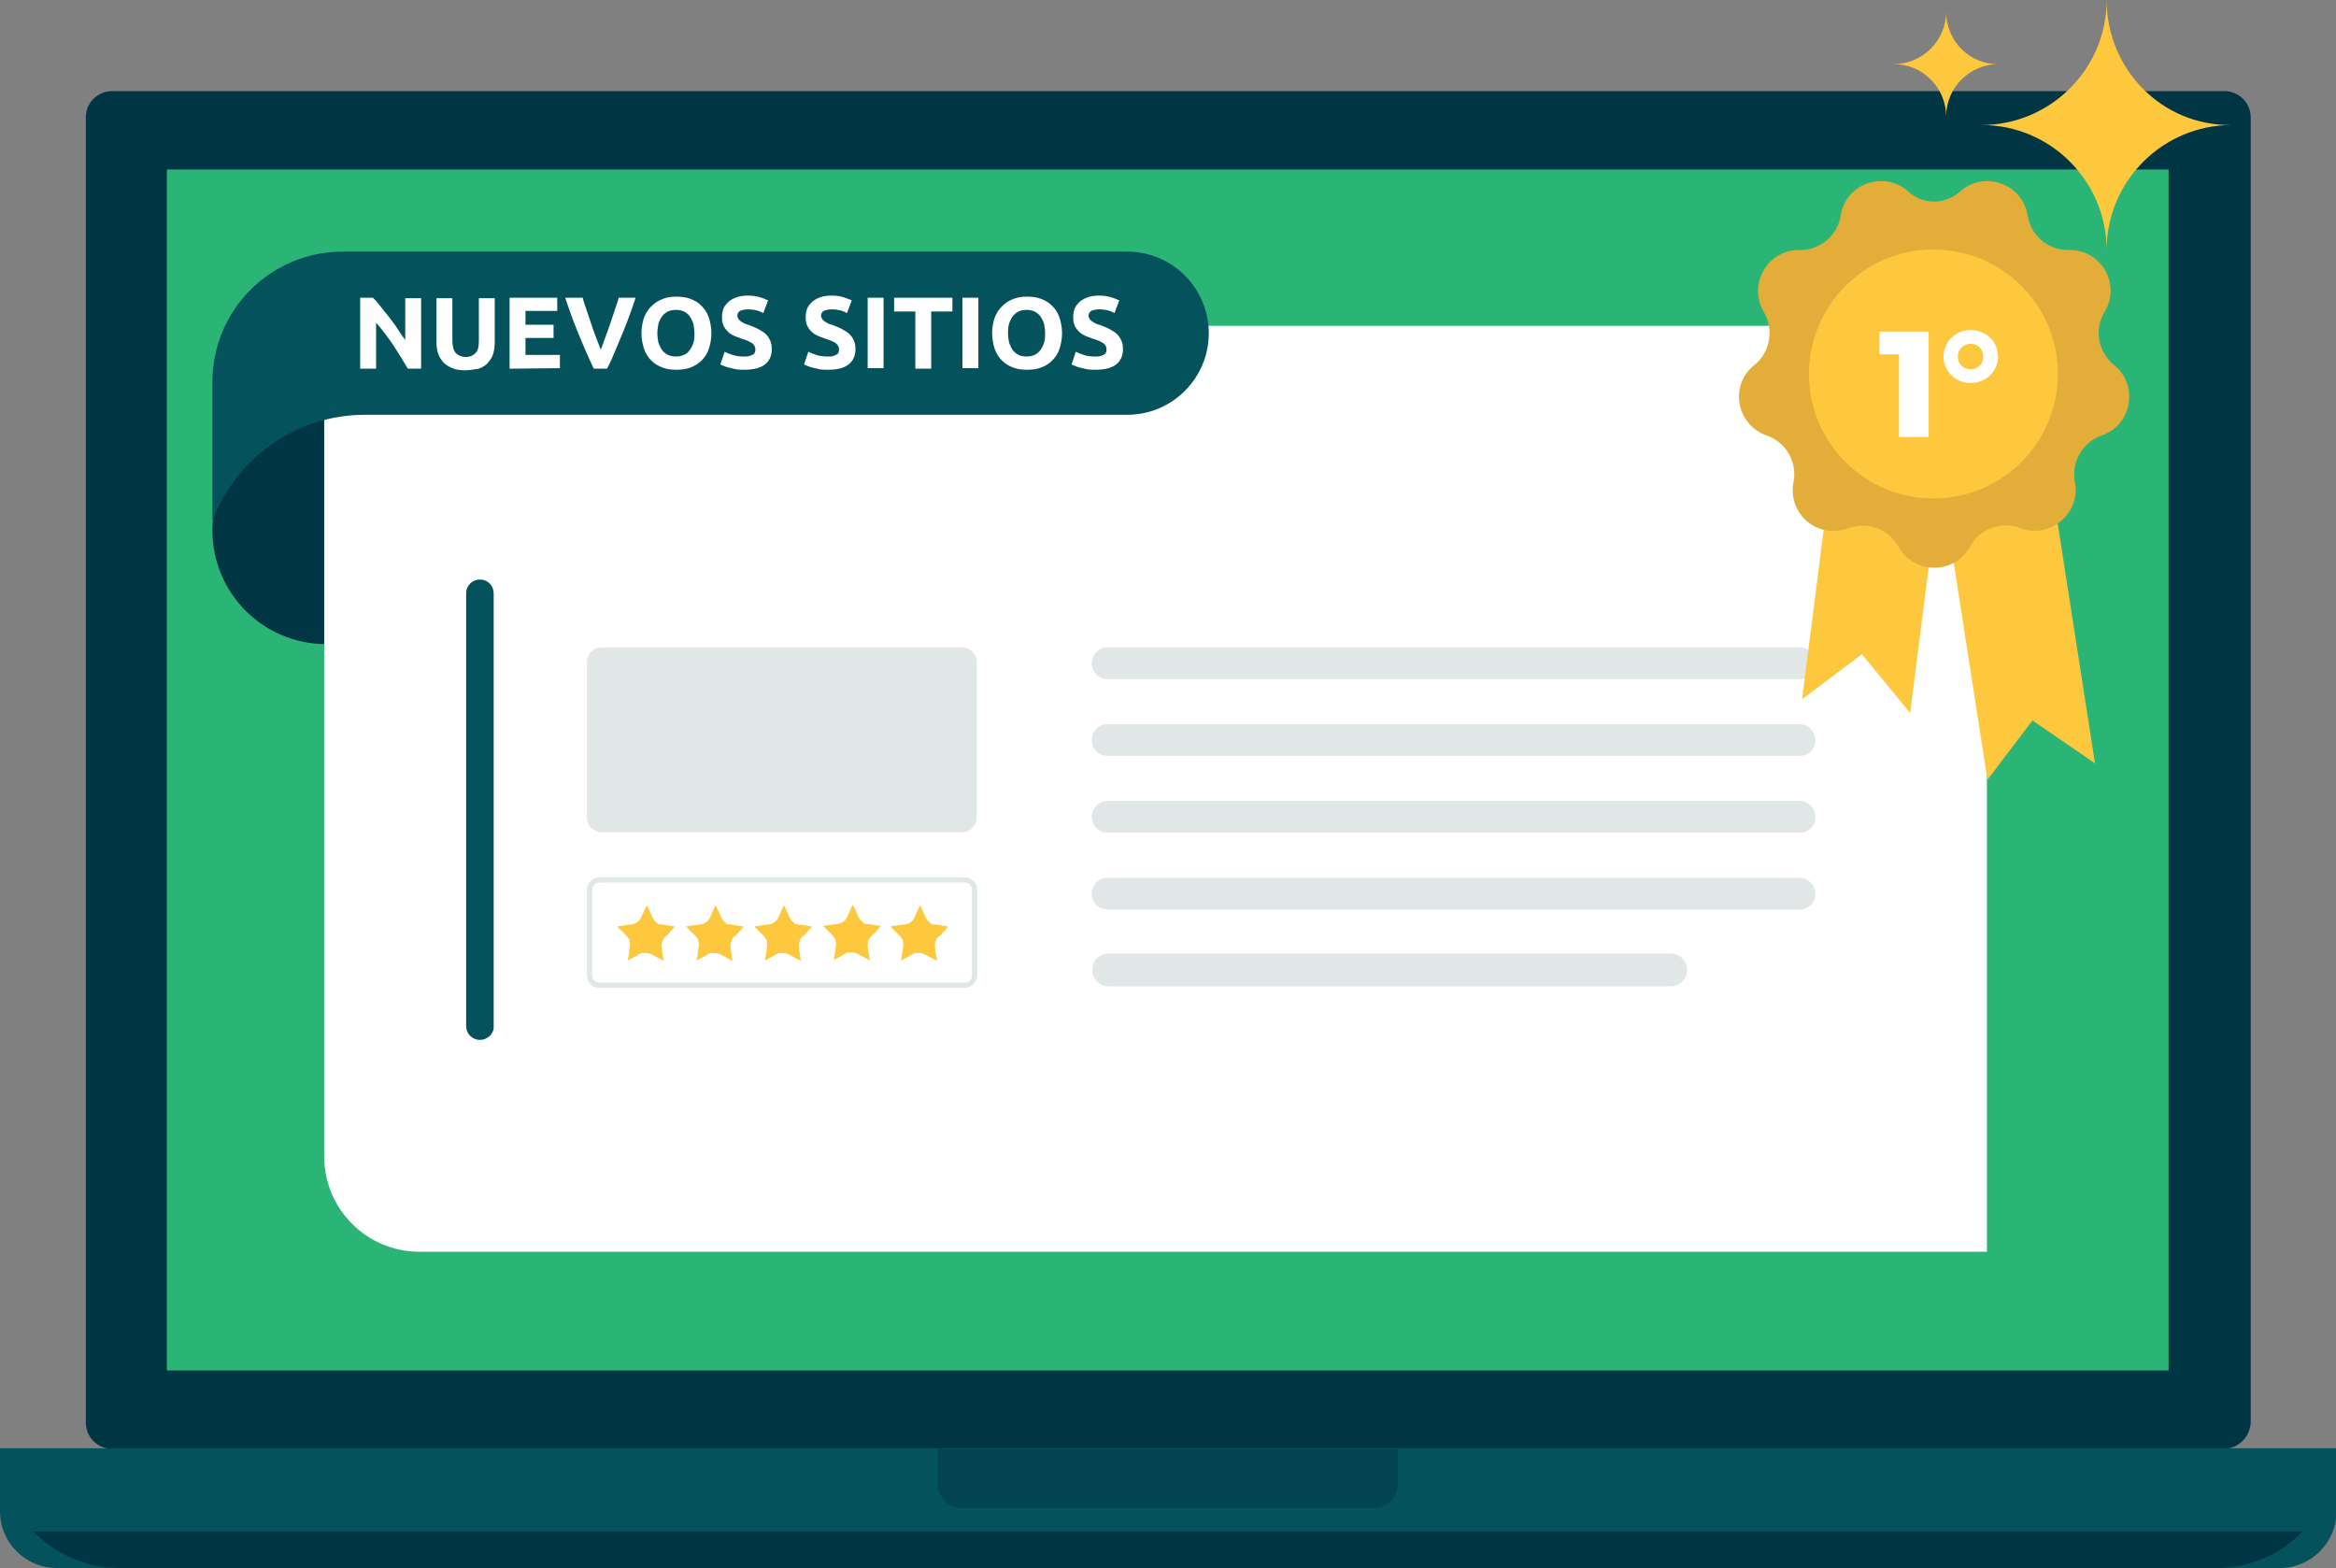 <?xml version="1.0" encoding="utf-8"?>
<!-- Generator: Adobe Illustrator 24.0.2, SVG Export Plug-In . SVG Version: 6.00 Build 0)  -->
<svg version="1.1" id="Layer_1" xmlns="http://www.w3.org/2000/svg" xmlns:xlink="http://www.w3.org/1999/xlink" x="0px" y="0px"
	 viewBox="0 0 441 296" style="enable-background:new 0 0 441 296;" xml:space="preserve">
<rect x="0" y="0" width="441" height="296" fill="#808080" stroke="none"/>
<style type="text/css">
	.st0{fill:#003643;}
	.st1{fill:#2AB577;}
	.st2{fill:#04535C;}
	.st3{opacity:0.5;fill:#003643;enable-background:new    ;}
	.st4{fill:#FFFFFF;}
	.st5{fill:#E1E6E7;}
	.st6{fill:#FDC83E;}
	.st7{fill:#E2AE39;}
</style>
<g id="XMLID_104_">
	<g id="XMLID_90_">
		<g id="XMLID_172_">
			<g id="XMLID_166_">
				<path id="XMLID_1_" class="st0" d="M419.8,273.5H21.2c-2.8,0-5-2.2-5-5V22.2c0-2.8,2.2-5,5-5h398.7c2.8,0,5,2.2,5,5v246.3
					C424.8,271.2,422.6,273.5,419.8,273.5z"/>
				<rect id="XMLID_13_" x="31.5" y="32" class="st1" width="377.9" height="226.7"/>
				<g id="XMLID_14_">
					<path id="XMLID_11_" class="st2" d="M10.7,296h419.7c5.9,0,10.7-4.8,10.7-10.7v-11.9H0v11.9C0,291.2,4.8,296,10.7,296z"/>
					<path id="XMLID_15_" class="st3" d="M259.3,284.7h-77.7c-2.5,0-4.6-2.1-4.6-4.6v-6.6h86.9v6.6
						C263.9,282.7,261.9,284.7,259.3,284.7z"/>
					<path id="XMLID_148_" class="st0" d="M22.5,296h396c6.4,0,12.1-2.7,16.2-6.9H6.3C10.4,293.3,16.1,296,22.5,296z"/>
				</g>
			</g>
		</g>
	</g>
</g>
<g>
	<g>
		<path class="st0" d="M61.6,78.5h20.2v43.1H61.6c-11.9,0-21.5-9.6-21.5-21.5l0,0C40.1,88.1,49.7,78.5,61.6,78.5z"/>
		<path class="st4" d="M375.1,236.3H79.2c-10,0-18-8.1-18-18V79.5c0-10,8.1-18,18-18h277.9c10,0,18,8.1,18,18L375.1,236.3
			L375.1,236.3z"/>
		<path class="st2" d="M212.8,78.3H68.9c-12.8,0-24.3,8-28.8,20l0,0V72.1c0-13.6,11-24.6,24.6-24.6h148.1c8.5,0,15.4,6.9,15.4,15.4
			l0,0C228.2,71.4,221.3,78.3,212.8,78.3z"/>
		<path class="st2" d="M90.6,196.3L90.6,196.3c-1.5,0-2.6-1.2-2.6-2.6V112c0-1.5,1.2-2.6,2.6-2.6l0,0c1.5,0,2.6,1.2,2.6,2.6v81.7
			C93.3,195.1,92.1,196.3,90.6,196.3z"/>
	</g>
	<g>
		<g>
			<path class="st4" d="M179.9,186h-64.5c-2.2,0-4.1-1.8-4.1-4.1v-11.7c0-2.2,1.8-4.1,4.1-4.1h64.5c2.2,0,4.1,1.8,4.1,4.1v11.7
				C184,184.2,182.1,186,179.9,186z"/>
			<path class="st5" d="M182.1,186.5h-68.9c-1.3,0-2.4-1.1-2.4-2.4V168c0-1.3,1.1-2.4,2.4-2.4h68.9c1.3,0,2.4,1.1,2.4,2.4v16.1
				C184.4,185.4,183.4,186.5,182.1,186.5z M113.2,166.6c-0.8,0-1.4,0.6-1.4,1.4v16.1c0,0.8,0.6,1.4,1.4,1.4h68.9
				c0.8,0,1.4-0.6,1.4-1.4V168c0-0.8-0.6-1.4-1.4-1.4H113.2z"/>
		</g>
		<g>
			<g>
				<path class="st6" d="M127.4,174.9L127.4,174.9l-1.9-0.3l-0.8-0.1h-0.1l0,0h-0.1l0,0h-0.1l0,0h-0.1l0,0c0,0-0.1,0-0.1-0.1l0,0
					c0,0-0.1,0-0.1-0.1l0,0l-0.1-0.1l0,0l-0.1-0.1c-0.3-0.2-0.5-0.5-0.7-0.8l-0.3-0.7l-0.3-0.7l0,0l-0.5-1l0,0l0,0l-0.5,1l0,0
					l-0.3,0.7l-0.3,0.7c-0.3,0.6-1,1.1-1.7,1.2l-0.8,0.1l-0.8,0.1l0,0l-1.2,0.2l1.4,1.4l0.5,0.5l0.1,0.1l0,0l0,0c0,0,0,0,0,0.1l0,0
					c0,0,0,0.1,0.1,0.1l0,0c0,0,0,0.1,0.1,0.1l0,0c0,0,0,0.1,0.1,0.1l0,0v0.1l0,0v0.1c0.1,0.4,0.2,0.8,0.1,1.1l-0.1,0.8l-0.1,0.8
					l0,0l-0.2,1.1l1-0.5l0,0l0.7-0.4l0.7-0.4c0,0,0.1,0,0.1-0.1c0,0,0,0,0.1,0l0,0h0.1l0,0h0.1l0,0h0.1l0,0c0.1,0,0.3,0,0.4,0l0,0
					c0.4,0,0.8,0.1,1.1,0.2l0.7,0.4l1.7,0.9l-0.3-1.9l-0.1-0.8v-0.1l0,0v-0.1l0,0v-0.1l0,0v-0.1l0,0v-0.1l0,0c0-0.1,0.1-0.3,0.1-0.4
					l0,0c0.1-0.3,0.3-0.7,0.5-0.9l0.6-0.5L127.4,174.9L127.4,174.9z"/>
			</g>
			<g>
				<path class="st6" d="M140.4,174.9L140.4,174.9l-1.9-0.3l-0.8-0.1h-0.1l0,0h-0.1l0,0h-0.1l0,0h-0.1l0,0c0,0-0.1,0-0.1-0.1l0,0
					c0,0-0.1,0-0.1-0.1l0,0l-0.1-0.1l0,0l-0.1-0.1c-0.3-0.2-0.5-0.5-0.7-0.8l-0.3-0.7l-0.3-0.7l0,0l-0.5-1l0,0l0,0l-0.5,1l0,0
					l-0.3,0.7l-0.3,0.7c-0.3,0.6-1,1.1-1.7,1.2l-0.8,0.1l-0.8,0.1l0,0l-1.2,0.2l1.4,1.4l0.5,0.5l0.1,0.1l0,0l0,0c0,0,0,0,0,0.1l0,0
					c0,0,0,0.1,0.1,0.1l0,0c0,0,0,0.1,0.1,0.1l0,0c0,0,0,0.1,0.1,0.1l0,0v0.1l0,0v0.1c0.1,0.4,0.2,0.8,0.1,1.1l-0.1,0.8l-0.1,0.8
					l0,0l-0.2,1.1l1-0.5l0,0l0.7-0.4l0.7-0.4c0,0,0.1,0,0.1-0.1c0,0,0,0,0.1,0l0,0h0.1l0,0h0.1l0,0h0.1l0,0c0.1,0,0.3,0,0.4,0l0,0
					c0.4,0,0.8,0.1,1.1,0.2l0.7,0.4l1.7,0.9l-0.3-1.9l-0.1-0.8v-0.1l0,0v-0.1l0,0v-0.1l0,0v-0.1l0,0v-0.1l0,0c0-0.1,0.1-0.3,0.1-0.4
					l0,0c0.1-0.3,0.3-0.7,0.5-0.9l0.6-0.5L140.4,174.9L140.4,174.9z"/>
			</g>
			<g>
				<path class="st6" d="M153.3,174.9L153.3,174.9l-1.9-0.3l-0.8-0.1h-0.1l0,0h-0.1l0,0h-0.1l0,0h-0.1l0,0c0,0-0.1,0-0.1-0.1l0,0
					c0,0-0.1,0-0.1-0.1l0,0l-0.1-0.1l0,0l-0.1-0.1c-0.3-0.2-0.5-0.5-0.7-0.8l-0.3-0.7l-0.3-0.7l0,0l-0.5-1l0,0l0,0l-0.5,1l0,0
					l-0.3,0.7l-0.3,0.7c-0.3,0.6-1,1.1-1.7,1.2l-0.8,0.1l-0.8,0.1l0,0l-1.2,0.2l1.4,1.4l0.5,0.5l0.1,0.1l0,0l0,0c0,0,0,0,0,0.1l0,0
					c0,0,0,0.1,0.1,0.1l0,0c0,0,0,0.1,0.1,0.1l0,0c0,0,0,0.1,0.1,0.1l0,0v0.1l0,0v0.1c0.1,0.4,0.2,0.8,0.1,1.1l-0.1,0.8l-0.1,0.8
					l0,0l-0.2,1.1l1-0.5l0,0l0.7-0.4l0.7-0.4c0,0,0.1,0,0.1-0.1c0,0,0,0,0.1,0l0,0h0.1l0,0h0.1l0,0h0.1l0,0c0.1,0,0.3,0,0.4,0l0,0
					c0.4,0,0.8,0.1,1.1,0.2l0.7,0.4l1.7,0.9l-0.3-1.9l-0.1-0.8v-0.1l0,0v-0.1l0,0v-0.1l0,0v-0.1l0,0v-0.1l0,0c0-0.1,0.1-0.3,0.1-0.4
					l0,0c0.1-0.3,0.3-0.7,0.5-0.9l0.6-0.5L153.3,174.9L153.3,174.9z"/>
			</g>
			<g>
				<path class="st6" d="M166.3,174.8L166.3,174.8l-1.9-0.3l-0.8-0.1h-0.1l0,0h-0.1l0,0h-0.1l0,0h-0.1l0,0c0,0-0.1,0-0.1-0.1l0,0
					c0,0-0.1,0-0.1-0.1l0,0l-0.1-0.1l0,0l-0.1-0.1c-0.3-0.2-0.5-0.5-0.7-0.8l-0.3-0.7l-0.3-0.7l0,0l-0.5-1l0,0l0,0l-0.5,1l0,0
					l-0.3,0.7l-0.3,0.7c-0.3,0.6-1,1.1-1.7,1.2l-0.8,0.1l-0.8,0.1l0,0l-1.2,0.2l1.4,1.4l0.5,0.5l0.1,0.1l0,0l0,0c0,0,0,0,0,0.1l0,0
					c0,0,0,0.1,0.1,0.1l0,0c0,0,0,0.1,0.1,0.1l0,0c0,0,0,0.1,0.1,0.1l0,0v0.1l0,0v0.1c0.1,0.4,0.2,0.8,0.1,1.1l-0.1,0.8l-0.1,0.8
					l0,0l-0.2,1.1l1-0.5l0,0l0.7-0.4l0.7-0.4c0,0,0.1,0,0.1-0.1c0,0,0,0,0.1,0l0,0h0.1l0,0h0.1l0,0h0.1l0,0c0.1,0,0.3,0,0.4,0l0,0
					c0.4,0,0.8,0.1,1.1,0.2l0.7,0.4l1.7,0.9l-0.3-1.9l-0.1-0.8v-0.1l0,0v-0.1l0,0v-0.1l0,0v-0.1l0,0v-0.1l0,0c0-0.1,0.1-0.3,0.1-0.4
					l0,0c0.1-0.3,0.3-0.7,0.5-0.9l0.6-0.5L166.3,174.8L166.3,174.8z"/>
			</g>
			<g>
				<path class="st6" d="M179,174.9L179,174.9l-1.9-0.3l-0.8-0.1h-0.1l0,0h-0.1l0,0H176l0,0h-0.1l0,0c0,0-0.1,0-0.1-0.1l0,0
					c0,0-0.1,0-0.1-0.1l0,0l-0.1-0.1l0,0l-0.1-0.1c-0.3-0.2-0.5-0.5-0.7-0.8l-0.3-0.7l-0.3-0.7l0,0l-0.5-1l0,0l0,0l-0.5,1l0,0
					l-0.3,0.7l-0.3,0.7c-0.3,0.6-1,1.1-1.7,1.2l-0.8,0.1l-0.8,0.1l0,0l-1.2,0.2l1.4,1.4l0.5,0.5l0.1,0.1l0,0l0,0c0,0,0,0,0,0.1l0,0
					c0,0,0,0.1,0.1,0.1l0,0c0,0,0,0.1,0.1,0.1l0,0c0,0,0,0.1,0.1,0.1l0,0v0.1l0,0v0.1c0.1,0.4,0.2,0.8,0.1,1.1l-0.1,0.8l-0.1,0.8
					l0,0l-0.2,1.1l1-0.5l0,0l0.7-0.4l0.7-0.4c0,0,0.1,0,0.1-0.1c0,0,0,0,0.1,0l0,0h0.1l0,0h0.1l0,0h0.1l0,0c0.1,0,0.3,0,0.4,0l0,0
					c0.4,0,0.8,0.1,1.1,0.2l0.7,0.4l1.7,0.9l-0.3-1.9l-0.1-0.8v-0.1l0,0v-0.1l0,0v-0.1l0,0v-0.1l0,0v-0.1l0,0c0-0.1,0.1-0.3,0.1-0.4
					l0,0c0.1-0.3,0.3-0.7,0.5-0.9l0.6-0.5L179,174.9L179,174.9z"/>
			</g>
		</g>
	</g>
	<g>
		<path class="st5" d="M339.8,128.2H209.1c-1.6,0-3-1.3-3-3l0,0c0-1.6,1.3-3,3-3h130.6c1.6,0,3,1.3,3,3l0,0
			C342.8,126.8,341.4,128.2,339.8,128.2z"/>
		<path class="st5" d="M339.8,142.7H209.1c-1.6,0-3-1.3-3-3l0,0c0-1.6,1.3-3,3-3h130.6c1.6,0,3,1.3,3,3l0,0
			C342.8,141.3,341.4,142.7,339.8,142.7z"/>
		<path class="st5" d="M339.8,157.2H209.1c-1.6,0-3-1.3-3-3l0,0c0-1.6,1.3-3,3-3h130.6c1.6,0,3,1.3,3,3l0,0
			C342.8,155.8,341.4,157.2,339.8,157.2z"/>
		<path class="st5" d="M339.8,171.7H209.1c-1.6,0-3-1.3-3-3l0,0c0-1.6,1.3-3,3-3h130.6c1.6,0,3,1.3,3,3l0,0
			C342.8,170.3,341.4,171.7,339.8,171.7z"/>
		<path class="st5" d="M315.4,186.2H209.3c-1.7,0-3.1-1.4-3.1-3.1l0,0c0-1.7,1.4-3.1,3.1-3.1h106.1c1.7,0,3.1,1.4,3.1,3.1l0,0
			C318.6,184.7,317.1,186.2,315.4,186.2z"/>
	</g>
	<path class="st5" d="M181.6,122.2h-68c-1.6,0-2.8,1.3-2.8,2.8v29.3c0,1.6,1.3,2.8,2.8,2.8h68c1.6,0,2.8-1.3,2.8-2.8V125
		C184.4,123.5,183.2,122.2,181.6,122.2z"/>
</g>
<g>
	<g id="XMLID_177_">
		<polygon id="XMLID_102_" class="st6" points="360.6,134.6 351.5,123.5 340.2,132 348.6,66.1 369,68.7 		"/>
		<polygon id="XMLID_180_" class="st6" points="395.5,144.1 383.7,136 375.2,147.2 365,81.6 385.3,78.5 		"/>
		<path id="XMLID_2_" class="st7" d="M370.1,36.1L370.1,36.1c4.6-4,11.7-1.4,12.7,4.6l0,0c0.6,3.8,3.9,6.6,7.8,6.5l0,0
			c6.1-0.1,9.9,6.5,6.7,11.7l0,0c-2,3.3-1.2,7.6,1.8,10l0,0c4.7,3.8,3.4,11.3-2.3,13.3l0,0c-3.6,1.2-5.8,5-5.1,8.8l0,0
			c1.2,5.9-4.7,10.8-10.3,8.7l0,0c-3.6-1.4-7.7,0.1-9.5,3.5l0,0c-2.9,5.3-10.6,5.3-13.5,0l0,0c-1.9-3.4-5.9-4.8-9.5-3.5l0,0
			c-5.7,2.2-11.5-2.7-10.3-8.7l0,0c0.7-3.8-1.4-7.5-5.1-8.8l0,0c-5.7-2-7.1-9.5-2.3-13.3l0,0c3-2.4,3.7-6.7,1.8-10l0,0
			c-3.1-5.2,0.7-11.8,6.7-11.7l0,0c3.8,0.1,7.2-2.7,7.8-6.5l0,0c0.9-6,8.1-8.6,12.7-4.6l0,0C362.9,38.7,367.2,38.7,370.1,36.1z"/>
		<circle id="XMLID_101_" class="st6" cx="365" cy="70.6" r="23.5"/>
		<g id="XMLID_211_">
			<path id="XMLID_312_" class="st4" d="M364.1,62.6v19.9h-5.6V66.9h-3.7v-4.3C354.8,62.6,364.1,62.6,364.1,62.6z"/>
			<path id="XMLID_314_" class="st4" d="M366.9,67.3c0-2.8,2.3-5,5.1-5c2.9,0,5.2,2.2,5.2,5s-2.3,5-5.2,5
				C369.2,72.3,366.9,70.1,366.9,67.3z M374.4,67.3c0-1.4-1-2.4-2.4-2.4s-2.4,1.1-2.4,2.4c0,1.4,1,2.4,2.4,2.4
				C373.4,69.7,374.4,68.7,374.4,67.3z"/>
		</g>
	</g>
	<path id="XMLID_229_" class="st6" d="M367.4,2.2c0,5.5-4.5,9.9-9.9,9.9c5.5,0,9.9,4.5,9.9,9.9c0-5.5,4.5-9.9,9.9-9.9
		C371.8,12.2,367.4,7.7,367.4,2.2z"/>
</g>
<g>
	<path class="st4" d="M77,69.6c-0.9-1.5-1.8-3-2.8-4.5s-2.1-2.9-3.2-4.2v8.7h-3V56.2h2.4c0.4,0.4,0.9,0.9,1.4,1.6
		c0.5,0.6,1,1.3,1.6,2c0.5,0.7,1.1,1.4,1.6,2.2s1,1.5,1.5,2.2v-7.9h3v13.3H77z"/>
	<path class="st4" d="M87.8,69.9c-0.9,0-1.7-0.1-2.4-0.4c-0.7-0.3-1.2-0.6-1.7-1.1c-0.4-0.5-0.8-1-1-1.7c-0.2-0.6-0.3-1.4-0.3-2.1
		v-8.3h3v8.1c0,0.5,0.1,1,0.2,1.4s0.3,0.7,0.5,0.9c0.2,0.2,0.5,0.4,0.8,0.5s0.6,0.2,1,0.2c0.7,0,1.3-0.2,1.8-0.7
		c0.5-0.4,0.7-1.2,0.7-2.3v-8.1h3v8.3c0,0.8-0.1,1.5-0.3,2.2c-0.2,0.7-0.6,1.2-1,1.7s-1,0.8-1.7,1.1C89.6,69.7,88.8,69.9,87.8,69.9z
		"/>
	<path class="st4" d="M96.2,69.6V56.2h9v2.5h-6v2.6h5.3v2.5h-5.3V67h6.5v2.5L96.2,69.6L96.2,69.6z"/>
	<path class="st4" d="M112.1,69.6c-0.5-1.1-1.1-2.3-1.6-3.5s-1-2.4-1.5-3.6c-0.5-1.2-0.9-2.3-1.3-3.4c-0.4-1.1-0.7-2-1-2.9h3.3
		c0.2,0.8,0.5,1.6,0.8,2.5s0.6,1.8,0.9,2.7s0.6,1.7,0.9,2.5s0.6,1.5,0.8,2.1c0.3-0.6,0.5-1.3,0.8-2.1c0.3-0.8,0.6-1.7,0.9-2.5
		c0.3-0.9,0.6-1.8,0.9-2.7s0.6-1.7,0.8-2.5h3.2c-0.3,0.9-0.6,1.8-1,2.9c-0.4,1.1-0.8,2.2-1.3,3.4s-1,2.4-1.5,3.6
		c-0.5,1.2-1,2.4-1.6,3.5C114.6,69.6,112.1,69.6,112.1,69.6z"/>
	<path class="st4" d="M134.3,62.9c0,1.1-0.2,2.1-0.5,3s-0.8,1.6-1.4,2.2c-0.6,0.6-1.3,1-2.1,1.3s-1.7,0.4-2.6,0.4s-1.8-0.1-2.6-0.4
		c-0.8-0.3-1.5-0.7-2.1-1.3c-0.6-0.6-1.1-1.3-1.4-2.2c-0.3-0.9-0.5-1.9-0.5-3s0.2-2.1,0.5-3c0.4-0.9,0.8-1.6,1.5-2.2
		c0.6-0.6,1.3-1,2.1-1.3c0.8-0.3,1.6-0.4,2.5-0.4s1.8,0.1,2.6,0.4c0.8,0.3,1.5,0.7,2.1,1.3s1.1,1.3,1.4,2.2S134.3,61.8,134.3,62.9z
		 M124.1,62.9c0,0.7,0.1,1.2,0.2,1.8c0.2,0.5,0.4,1,0.7,1.4c0.3,0.4,0.7,0.7,1.1,0.9c0.4,0.2,0.9,0.3,1.5,0.3c0.6,0,1-0.1,1.5-0.3
		s0.8-0.5,1.1-0.9s0.5-0.8,0.7-1.4c0.2-0.5,0.2-1.1,0.2-1.8s-0.1-1.2-0.2-1.8c-0.2-0.5-0.4-1-0.7-1.4s-0.7-0.7-1.1-0.9
		c-0.4-0.2-0.9-0.3-1.5-0.3c-0.6,0-1.1,0.1-1.5,0.3s-0.8,0.5-1.1,0.9c-0.3,0.4-0.5,0.8-0.7,1.4C124.2,61.7,124.1,62.3,124.1,62.9z"
		/>
	<path class="st4" d="M140.4,67.3c0.4,0,0.8,0,1.1-0.1s0.5-0.2,0.7-0.3c0.2-0.1,0.3-0.3,0.3-0.4c0.1-0.2,0.1-0.4,0.1-0.6
		c0-0.4-0.2-0.8-0.6-1.1c-0.4-0.3-1.1-0.6-2.1-0.9c-0.4-0.2-0.9-0.3-1.3-0.5c-0.4-0.2-0.8-0.4-1.2-0.8c-0.3-0.3-0.6-0.7-0.8-1.1
		c-0.2-0.4-0.3-1-0.3-1.6s0.1-1.2,0.3-1.7s0.6-0.9,1-1.3c0.4-0.3,0.9-0.6,1.5-0.8s1.3-0.3,2-0.3c0.9,0,1.7,0.1,2.3,0.3
		c0.7,0.2,1.2,0.4,1.6,0.6l-0.9,2.4c-0.4-0.2-0.8-0.4-1.2-0.5c-0.5-0.1-1-0.2-1.6-0.2c-0.7,0-1.2,0.1-1.6,0.3
		c-0.3,0.2-0.5,0.5-0.5,0.9c0,0.2,0.1,0.4,0.2,0.6c0.1,0.2,0.3,0.3,0.5,0.5c0.2,0.1,0.5,0.3,0.7,0.4c0.3,0.1,0.6,0.2,0.9,0.3
		c0.7,0.3,1.3,0.5,1.8,0.8s0.9,0.5,1.3,0.9c0.3,0.3,0.6,0.7,0.8,1.2c0.2,0.4,0.3,1,0.3,1.6c0,1.2-0.4,2.2-1.3,2.9
		c-0.9,0.7-2.2,1-3.9,1c-0.6,0-1.1,0-1.6-0.1s-0.9-0.2-1.3-0.3c-0.4-0.1-0.7-0.2-0.9-0.3c-0.3-0.1-0.5-0.2-0.7-0.3l0.8-2.4
		c0.4,0.2,0.9,0.4,1.5,0.6S139.6,67.3,140.4,67.3z"/>
	<path class="st4" d="M156.3,67.3c0.4,0,0.8,0,1-0.1c0.3-0.1,0.5-0.2,0.7-0.3c0.2-0.1,0.3-0.3,0.3-0.4c0.1-0.2,0.1-0.4,0.1-0.6
		c0-0.4-0.2-0.8-0.6-1.1c-0.4-0.3-1.1-0.6-2.1-0.9c-0.4-0.2-0.9-0.3-1.3-0.5c-0.4-0.2-0.8-0.4-1.2-0.8s-0.6-0.7-0.8-1.1
		c-0.2-0.4-0.3-1-0.3-1.6s0.1-1.2,0.3-1.7s0.6-0.9,1-1.3c0.4-0.3,0.9-0.6,1.5-0.8s1.3-0.3,2-0.3c0.9,0,1.7,0.1,2.3,0.3
		s1.2,0.4,1.6,0.6l-0.9,2.4c-0.4-0.2-0.8-0.4-1.2-0.5s-1-0.2-1.6-0.2c-0.7,0-1.2,0.1-1.6,0.3c-0.3,0.2-0.5,0.5-0.5,0.9
		c0,0.2,0.1,0.4,0.2,0.6c0.1,0.2,0.3,0.3,0.5,0.5c0.2,0.1,0.5,0.3,0.7,0.4c0.3,0.1,0.6,0.2,0.9,0.3c0.7,0.3,1.3,0.5,1.8,0.8
		s0.9,0.5,1.3,0.9c0.3,0.3,0.6,0.7,0.8,1.2c0.2,0.4,0.3,1,0.3,1.6c0,1.2-0.4,2.2-1.3,2.9c-0.9,0.7-2.2,1-3.9,1c-0.6,0-1.1,0-1.6-0.1
		s-0.9-0.2-1.3-0.3c-0.4-0.1-0.7-0.2-0.9-0.3c-0.3-0.1-0.5-0.2-0.7-0.3l0.8-2.4c0.4,0.2,0.9,0.4,1.5,0.6
		C154.7,67.2,155.4,67.3,156.3,67.3z"/>
	<path class="st4" d="M163.8,56.2h3v13.3h-3V56.2z"/>
	<path class="st4" d="M179.8,56.2v2.6h-4v10.8h-3V58.8h-4v-2.6H179.8z"/>
	<path class="st4" d="M181.7,56.2h3v13.3h-3V56.2z"/>
	<path class="st4" d="M200.5,62.9c0,1.1-0.2,2.1-0.5,3s-0.8,1.6-1.4,2.2c-0.6,0.6-1.3,1-2.1,1.3s-1.7,0.4-2.6,0.4
		c-0.9,0-1.8-0.1-2.6-0.4s-1.5-0.7-2.1-1.3c-0.6-0.6-1.1-1.3-1.4-2.2c-0.3-0.9-0.5-1.9-0.5-3s0.2-2.1,0.5-3c0.4-0.9,0.8-1.6,1.5-2.2
		c0.6-0.6,1.3-1,2.1-1.3s1.6-0.4,2.5-0.4s1.8,0.1,2.6,0.4c0.8,0.3,1.5,0.7,2.1,1.3s1.1,1.3,1.4,2.2S200.5,61.8,200.5,62.9z
		 M190.3,62.9c0,0.7,0.1,1.2,0.2,1.8c0.2,0.5,0.4,1,0.7,1.4s0.7,0.7,1.1,0.9c0.4,0.2,0.9,0.3,1.5,0.3s1.1-0.1,1.5-0.3
		c0.4-0.2,0.8-0.5,1.1-0.9s0.5-0.8,0.7-1.4c0.2-0.5,0.2-1.1,0.2-1.8s-0.1-1.2-0.2-1.8c-0.2-0.5-0.4-1-0.7-1.4s-0.7-0.7-1.1-0.9
		c-0.4-0.2-0.9-0.3-1.5-0.3s-1.1,0.1-1.5,0.3s-0.8,0.5-1.1,0.9s-0.5,0.8-0.7,1.4S190.3,62.3,190.3,62.9z"/>
	<path class="st4" d="M206.7,67.3c0.4,0,0.8,0,1.1-0.1s0.5-0.2,0.7-0.3c0.2-0.1,0.3-0.3,0.3-0.4c0.1-0.2,0.1-0.4,0.1-0.6
		c0-0.4-0.2-0.8-0.6-1.1c-0.4-0.3-1.1-0.6-2.1-0.9c-0.4-0.2-0.9-0.3-1.3-0.5c-0.4-0.2-0.8-0.4-1.2-0.8s-0.6-0.7-0.8-1.1
		c-0.2-0.4-0.3-1-0.3-1.6s0.1-1.2,0.3-1.7s0.6-0.9,1-1.3c0.4-0.3,0.9-0.6,1.5-0.8s1.3-0.3,2-0.3c0.9,0,1.7,0.1,2.3,0.3
		c0.7,0.2,1.2,0.4,1.6,0.6l-0.9,2.4c-0.4-0.2-0.8-0.4-1.2-0.5c-0.5-0.1-1-0.2-1.6-0.2c-0.7,0-1.2,0.1-1.6,0.3
		c-0.3,0.2-0.5,0.5-0.5,0.9c0,0.2,0.1,0.4,0.2,0.6c0.1,0.2,0.3,0.3,0.5,0.5c0.2,0.1,0.5,0.3,0.7,0.4c0.3,0.1,0.6,0.2,0.9,0.3
		c0.7,0.3,1.3,0.5,1.8,0.8s0.9,0.5,1.3,0.9c0.3,0.3,0.6,0.7,0.8,1.2c0.2,0.4,0.3,1,0.3,1.6c0,1.2-0.4,2.2-1.3,2.9
		c-0.9,0.7-2.2,1-3.9,1c-0.6,0-1.1,0-1.6-0.1s-0.9-0.2-1.3-0.3c-0.4-0.1-0.7-0.2-0.9-0.3c-0.3-0.1-0.5-0.2-0.7-0.3l0.8-2.4
		c0.4,0.2,0.9,0.4,1.5,0.6C205.1,67.2,205.8,67.3,206.7,67.3z"/>
</g>
<path class="st6" d="M397.7,0c0,13.1-10.7,23.6-23.6,23.6c13.1,0,23.6,10.7,23.6,23.6c0-13.1,10.7-23.6,23.6-23.6
	C408.2,23.8,397.7,13.1,397.7,0z"/>
</svg>
